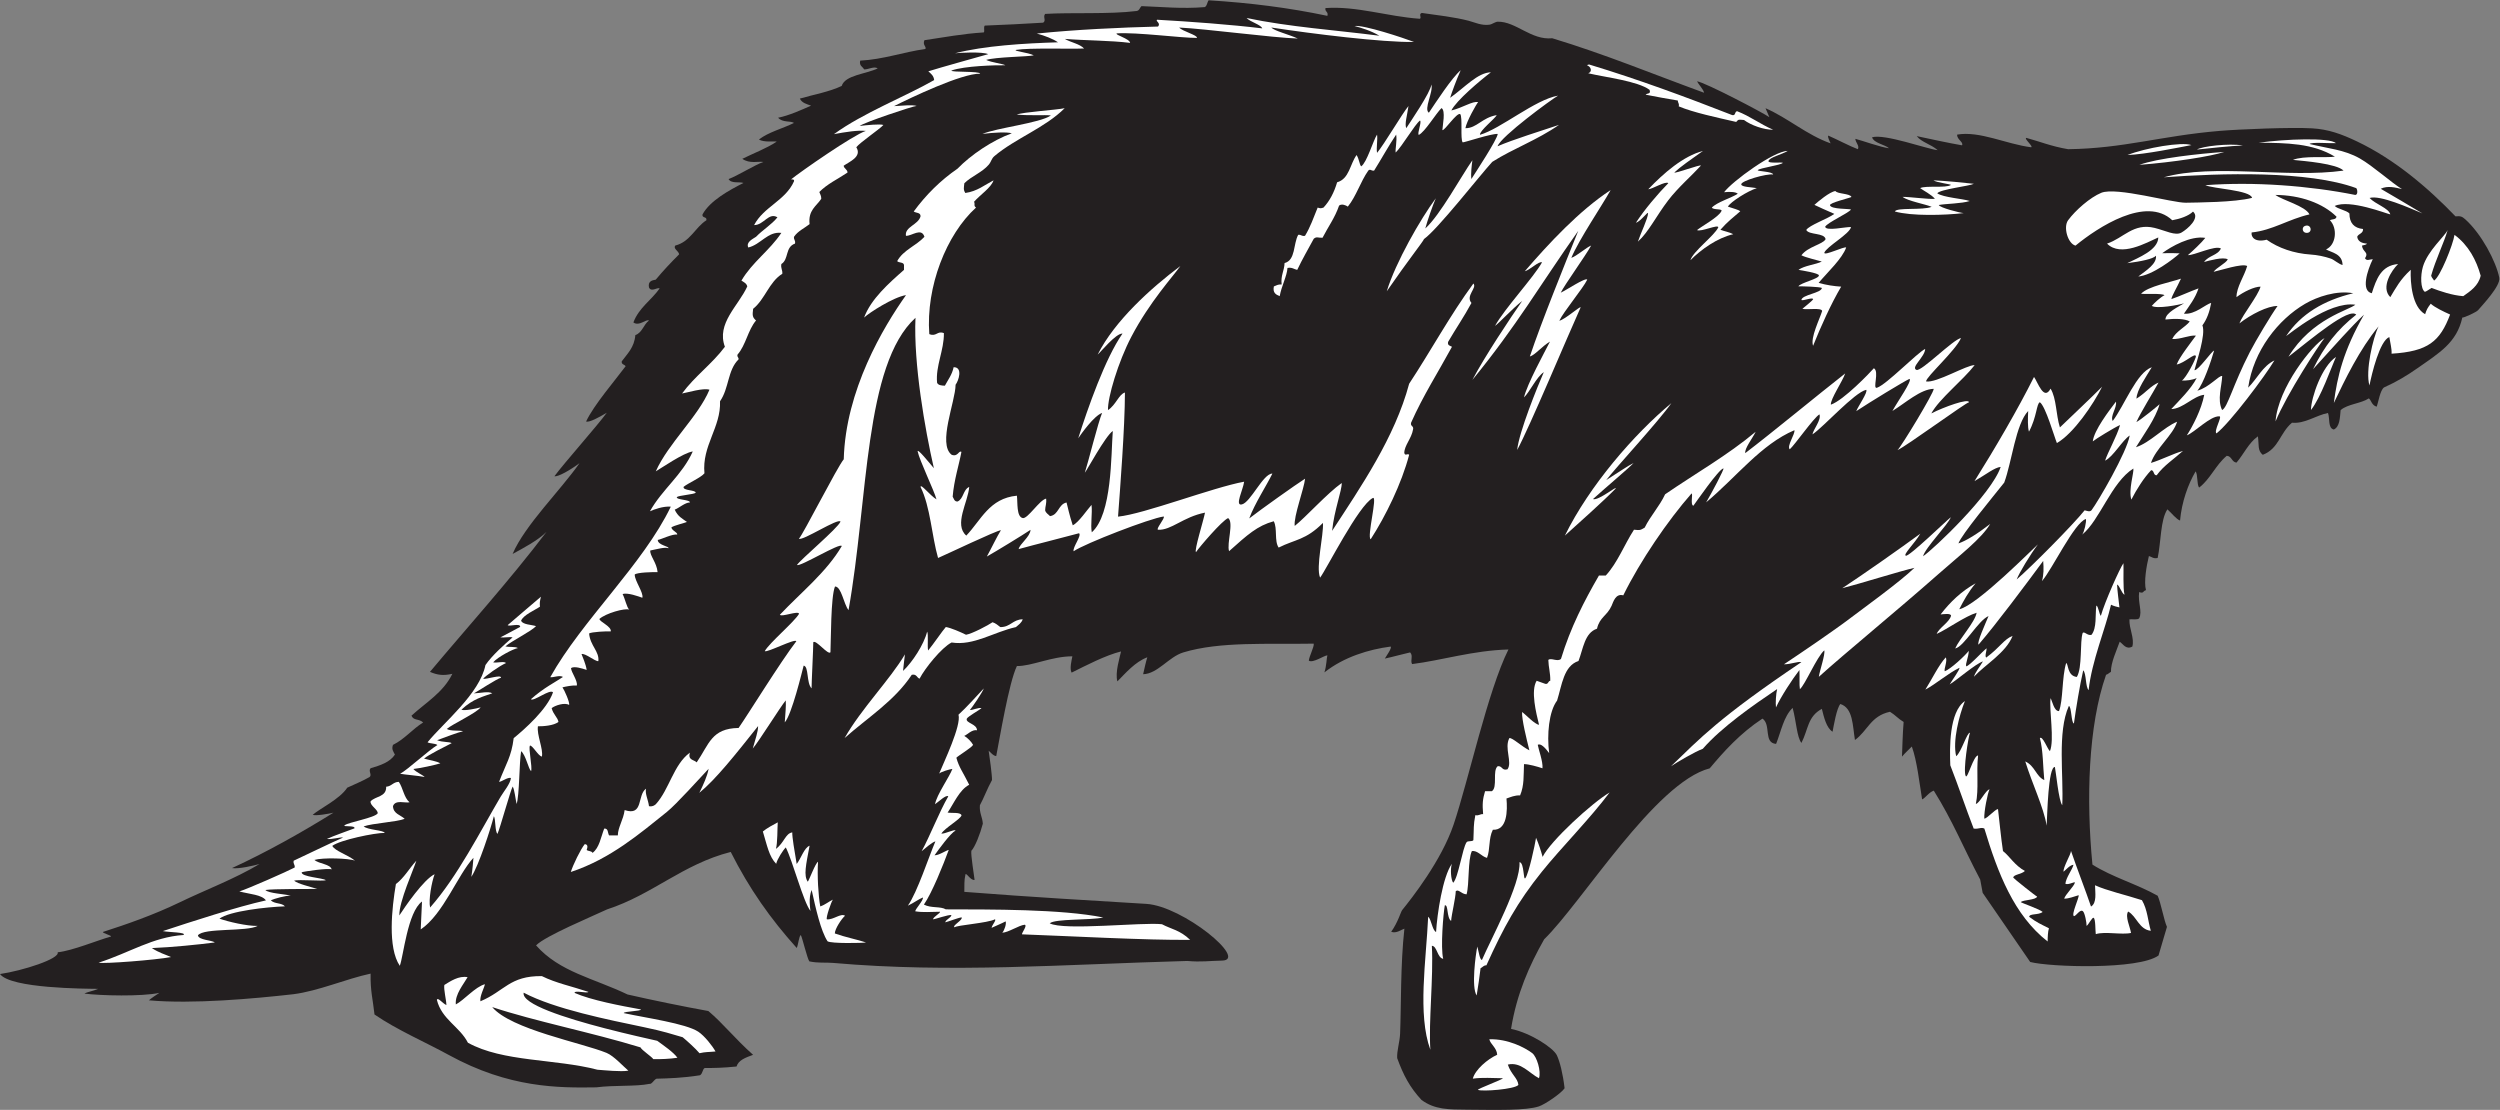 <?xml version="1.0" encoding="UTF-8" standalone="no"?>
<svg
   xmlns:dc="http://purl.org/dc/elements/1.1/"
   xmlns:cc="http://creativecommons.org/ns#"
   xmlns:rdf="http://www.w3.org/1999/02/22-rdf-syntax-ns#"
   xmlns:svg="http://www.w3.org/2000/svg"
   xmlns="http://www.w3.org/2000/svg"
   viewBox="0 0 759.453 337.16"
   height="337.16"
   width="759.453"
   xml:space="preserve"
   id="svg2"
   version="1.1"><rect x="0" y="0" width="759.453" height="337.16" fill="#808080" stroke="none"/><defs
     id="defs6" /><g
     transform="matrix(1.333,0,0,-1.333,0,337.16)"
     id="g10"><g
       transform="scale(0.1)"
       id="g12"><path
         id="path14"
         style="fill:#231f20;fill-opacity:1;fill-rule:evenodd;stroke:none"
         d="m 0,309.582 c 51.816,7.598 136.781,34.863 131.426,49.551 33.496,3.457 91.832,27.812 120.883,35.722 5.488,1.915 -22.227,8.575 -17.137,10.879 51.973,16.68 114.004,38.086 174.375,67.266 59.789,28.906 125.683,53.535 181.891,87.285 -14.258,-3.808 -47.282,-11.66 -62.77,-9.258 79.059,36.27 161.844,82.95 231.297,126.27 -10.496,-2.481 -40.957,-7.871 -47.328,-4.824 15.847,13.965 61.968,35.918 78.687,61.757 17.137,8.008 35.047,15.235 51.02,24.395 6.101,5.273 -3.555,13.438 2.211,19.961 22.297,6.562 44,13.691 55.457,31.055 -3.926,7.793 -8.024,11.992 -4.43,22.183 26.742,13.188 44.074,35.785 68.758,51.02 -9.649,9.297 -21.707,3.594 -26.613,15.527 32.781,30.078 72.723,52.969 93.153,95.391 -21.61,-4.805 -34.083,-2.657 -51.013,4.433 81.633,97.615 182.513,209.475 265.483,318.965 -19.61,-19.58 -54.33,-37.79 -77.17,-50.22 28.15,65.97 109.87,145.64 152.51,206.91 -20.89,-15.69 -48.85,-31.6 -57.18,-29.83 22.44,30.53 96.49,113.44 119.25,144.67 -17.87,-10.47 -39.06,-22.32 -47.12,-20.04 17.33,37.38 66.79,94.61 90.08,126.04 -2.24,4.44 -9.81,3.51 -8.87,11.09 12.83,17.5 28.79,31.85 31.05,59.9 15.89,5.55 18.72,24.16 31.05,33.27 -7.22,3.69 -22.1,-14.12 -35.49,-4.44 12.41,33.44 40.97,50.71 59.9,77.63 -6.25,2.9 -19.16,-9.45 -24.41,2.23 -2.54,13.63 6.11,16.07 15.53,17.74 16.77,20.21 34.68,39.25 53.23,57.68 -1.2,7.94 -14.07,12.58 -8.87,19.96 34.21,8.67 44.88,40.89 70.98,57.66 1.75,9.15 -10.61,4.17 -8.87,13.32 17.25,31.55 61.05,55.23 93.37,71.72 -9.59,3.19 -28.09,-2.02 -33.93,8.87 19.77,7.11 57.47,30.96 79.05,38.95 -10.64,1.91 -31.15,-4.66 -47.78,7.14 24.15,12.07 56.83,24.47 78.34,39.19 -4.37,1.61 -29.19,-2.48 -40.39,4.93 22.19,16.99 53.71,24.66 79.85,37.7 -8.14,5.24 -26.16,0.28 -36.2,11.84 24.13,4.7 55.29,18.61 75.13,27.6 -8.64,2.93 -21.12,6 -25.62,16.01 32.09,9.33 67.39,15.44 95.38,28.84 7.64,24.75 55.35,27.04 82.07,39.93 -8.01,5.69 -20.97,-2.61 -31.06,-2.22 -3.12,6.49 -11.56,7.66 -8.87,19.97 51.97,2.57 98.73,19.52 148.62,26.61 2.79,5.59 -7.08,8.75 -2.22,19.97 48.87,7.07 84.06,14.32 135.31,17.74 2.52,3.23 -1.18,11.8 2.22,15.53 44.67,1.9 89.41,3.76 133.09,6.65 7.62,5.09 -1.29,12.98 4.43,19.97 59.87,3.66 145.63,-1.19 208.51,6.65 6.49,0.91 7.2,7.59 11.09,11.09 44.88,-1.58 93.37,-6.58 144.18,-2.21 5.52,2.62 5.29,10.98 8.87,15.52 94.36,-5.79 183.17,-17.02 270.63,-35.49 2.69,10.11 -6.09,8.7 -4.45,17.75 71.32,5.01 140.62,-19.17 215.17,-24.4 4.79,2.42 -3.59,10.88 4.44,13.3 35.62,-5.13 74.1,-9.37 106.46,-17.74 13.46,-3.48 30.22,-11.97 48.81,-8.87 4.3,0.72 12.58,6.56 17.73,6.66 41.68,0.74 76.2,-42.66 124.22,-37.71 120.33,-36.42 231.17,-82.34 346.04,-124.23 -1.15,7.35 -12.27,18.22 -15.94,26.13 19.49,-3.11 150,-71.46 164.75,-81.82 -2.74,6.55 -7.15,16.07 -8.79,20.45 51.01,-22.16 94.18,-61.05 148.34,-80.09 -2.21,4.7 -7.39,14.8 -5.34,17.7 18.44,-7.94 50.16,-24.64 67.45,-31.01 4.16,7.68 -5.22,15.13 -5.8,23.65 17.09,-4.34 57.52,-19.25 76.77,-21.44 -9.35,8.38 -34.35,11.45 -38.65,24.89 28.48,8.71 126.15,-27.05 149.57,-29.32 -16.23,14.28 -36.5,17.69 -47.71,32.03 26.79,-5.74 75.33,-16.25 103.16,-20.95 4.2,7.25 -11.95,13.13 -11.09,24.4 51.44,8.93 111.97,-21.74 168.59,-28.84 6.09,1.29 -17.23,20.25 -10.96,21.38 30.45,-8.17 56.37,-19.18 95.24,-25.8 126.99,1.65 210.78,30.39 344.96,41.67 47.21,3.97 163.46,8.61 210.82,5.89 37.4,-2.15 67.24,-12.99 102.54,-29.82 85.6,-40.82 160.7,-104.47 224.51,-170.8 10.53,0.92 14.32,0.41 22.19,-6.66 37.11,-33.38 69.98,-95.59 77.61,-133.08 3.73,-18.28 -39.51,-63.55 -48.28,-73.97 -3.77,-4.51 -31.64,-17.35 -35.99,-16.98 -12.7,-57.2 -52.03,-80.17 -102.13,-115.3 -23.71,-16.62 -47.6,-30.98 -76.35,-43.94 -9,-6.59 -12.73,-33.76 -16.72,-43.8 -11.4,3.12 -12.28,14.78 -17.75,18.93 -18.34,-11.96 -47.89,-12.74 -64.32,-26.62 -1.8,-18.17 -1.97,-37.96 -15.53,-44.36 -13.94,3.07 -8.63,25.38 -13.32,37.71 -27.97,-5.6 -52.85,-25.09 -82.07,-22.18 -27.73,-23.52 -29.82,-59 -66.54,-73.2 -12.27,9.76 -8.32,22.44 -11.09,42.15 -21.25,-14.99 -32.05,-40.41 -48.79,-59.9 -11.23,1.36 -10.49,14.65 -22.19,15.54 -25.43,-21.11 -38.09,-54.05 -63.09,-72.43 -5.43,7.88 -2.48,29.05 -7.89,36.93 -17.2,-29.38 -31.62,-69.4 -35.48,-112.09 -9.17,3.51 -18.97,16.92 -28.85,25.59 -16.06,-24.22 -14.32,-74.74 -22.17,-110.9 -10.31,-2.18 -13.4,2.86 -19.96,4.42 -5.43,-22.14 -11.78,-58.78 -6.66,-77.63 -8.09,-2.67 -4.73,-8.36 -15.53,-4.43 -3.34,-24.04 7.87,-44.34 0,-59.88 -4.2,-3.95 -14.67,-1.62 -22.19,-2.23 -0.74,-22.42 11.84,-42.56 6.66,-62.11 -14.47,-7.87 -20.82,5.74 -28.84,11.08 -7.43,-21.06 -20.12,-47.33 -19.96,-68.755 -3.93,-1.996 -6.47,-5.351 -11.1,-6.66 -40.76,-116.172 -45.49,-284.297 -31.03,-432.539 44.7,-28.476 101.85,-44.551 148.61,-70.976 7.15,-15.293 14.24,-55.528 21.19,-70.977 -5.62,-17.754 -13.75,-47.773 -19.22,-65.219 -45.43,-32.867 -246.37,-26.578 -292.4,-14.781 l -108.34,157.578 -5.63,30.254 c -39.58,75 -61.79,132.09 -105.78,202.695 -11.52,-4.004 -19.61,-17.324 -26.62,-19.961 -6.27,38.106 -11.58,87.93 -23.43,120.465 -7.27,-7.672 -14.65,-13.844 -22.43,-23.023 0.65,16.387 1.6,54.433 3.75,79.023 -12.99,7.715 -18.3,15.274 -31.09,23.184 -44.1,-9.414 -51,-43.559 -79.86,-64.336 -5.43,33.008 -4.12,72.773 -33.27,82.07 -8.47,-10.019 -14.76,-47.715 -17.73,-63.203 -14.3,9.024 -19.67,33.418 -24.41,52.109 -32.91,-17.636 -30.67,-46.953 -46.59,-77.636 -10.43,13.886 -11.36,47.246 -19.96,79.863 -20.41,-19.512 -26.36,-53.496 -37.71,-82.07 -29.28,2.129 -10.78,43.711 -31.06,57.675 -51.05,-33.593 -88.26,-75.253 -120.23,-113.378 -124.3,-32.383 -290.61,-304.903 -377.31,-389.688 -33.71,-59.453 -62.44,-123.887 -75.43,-204.062 45.32,-9.414 96.35,-43.555 104.26,-59.903 6.86,-14.14 13.91,-42.324 17.76,-75.41 -7.66,-11.582 -44.69,-36.738 -58.54,-41.328 -29.61,-9.824 -97.38,-8.027 -163.28,-7.461 -42.54,0.352 -74.02,-0.156 -104.26,22.168 -26.72,28.75 -41.46,56.836 -55.47,95.391 -0.89,16.582 5.86,36.582 6.66,55.449 2.64,62.109 0.63,156.914 9.81,239.472 -7.19,-2.187 -18.24,-11.582 -30.1,-7.148 15.74,22.148 21.7,45.352 25.08,49.551 21.17,26.23 89.28,112.168 117.23,195.039 33.59,99.668 77.73,304.16 124.9,398.788 -80.69,-2.17 -152.52,-24.9 -219.61,-33.26 -4.61,8.57 3.18,18.96 -4.44,26.6 -15.19,-3.28 -37.94,-9.88 -57.59,-14.04 2.67,4.94 16.93,24.41 13.24,27.36 -49.2,-6.42 -106,-23.32 -151.02,-58.866 4.96,14.806 4.91,32.476 6.84,38.906 -7.4,-0.23 -32.68,-18.22 -42.32,-12.25 0.5,9.38 12.28,31 11.25,38.87 -104.67,-1.87 -213.56,5.39 -297.23,-19.98 -33.3,-10.08 -58.2,-48.691 -91.62,-49.726 3.17,14.256 6.45,28.946 9.55,38.636 -27.89,-10.55 -49.09,-35.647 -68.25,-54.925 -5.64,20.586 5.58,54.625 8.36,68.245 -35.12,-8.64 -80.71,-32.37 -112.61,-48.303 -5.12,8.513 0.11,28.713 1.7,37.203 -47.33,0 -93.01,-22.79 -126.43,-22.18 -18.22,-37.562 -39.42,-166.215 -47.09,-205.16 -7.38,0.449 -13.86,9.824 -17.24,12.187 2,-11.953 8.06,-58.027 7.6,-66.757 -11.03,-20.059 -18.91,-41.719 -27.56,-57.461 -1.59,-17.852 5.81,-26.719 6.66,-42.149 -5.99,-23.047 -17.68,-52.988 -26.16,-61.68 -1.47,-10.351 6.44,-56.425 7.38,-66.328 -9.87,-2.187 -20.67,21.055 -21.15,10.45 -2.72,-10.879 -1.9,-24.571 -2.22,-37.715 156.15,-12.188 286.8,-19.532 414.72,-27.383 83.56,-5.137 233.15,-128.32 172.52,-129.277 -28.44,-0.469 -46.77,-3.711 -79.28,-0.821 -284.23,-7.89 -536.82,-28.183 -807.42,-4.433 -16.73,1.465 -33.45,-0.879 -53.72,3.496 -4.77,6.094 -15.89,53.574 -19.4,59.824 -4.29,-1.426 -5.7,-21.914 -9.37,-29.297 -59.53,66.172 -108.35,135.195 -150.41,218.848 -109.55,-27.989 -177.92,-97.129 -281.71,-130.879 -33.18,-15.684 -141.61,-60.742 -161.92,-82.07 53.8,-60.801 131.02,-74.668 208.42,-111.856 55.02,-12.598 125.41,-27.148 184.11,-37.715 32.61,-27.168 59.75,-62.109 102.03,-99.824 -17.62,-6.484 -33.3,-12.148 -37.71,-26.621 -32.57,-3.32 -50.81,-3.379 -72.27,-3.457 -5.39,-1.797 -4.42,-12.656 -11.04,-16.504 -39.44,-6.27 -72.42,-7.094 -96.92,-7.793 -6.02,1.582 -12.14,-13.398 -18.17,-11.816 -31.79,-6.523 -79.61,-2.5 -121.23,-7.949 -85.72,-1.309 -198.41,-1.816 -335.84,73.633 -53.893,29.571 -118.339,57.168 -169.596,92.422 -3.688,34.121 -9.618,53.16 -8.879,93.145 -55.653,-11.86 -119.141,-39.844 -176.418,-46.993 -89.719,-10.078 -229.199,-22.871 -328.801,-13.867 1.559,2.149 20.055,14.844 23.789,16.973 -40.492,-8.672 -133.887,-6.387 -170.637,-1.699 5.485,3.808 19.254,5.566 31.125,10.84 C 194.094,276.164 23.965,276.555 0,309.582 v 0" /><path
         id="path16"
         style="fill:#ffffff;fill-opacity:1;fill-rule:evenodd;stroke:none"
         d="m 948.809,567.883 c -5.887,-19.336 -39.676,-93.672 -38.758,-124.809 12.512,19.496 55.75,82.465 80.398,94.008 -6.617,-17.734 -14.211,-58.301 -10.277,-75.898 62.498,70.64 114.578,174.121 160.648,252.343 6.95,11.797 22.29,29.727 23.59,42.871 -7.61,2.227 -21.18,-8.886 -27.05,-8.847 15.58,40.762 28.19,57.324 33.29,99.57 24.14,19.727 76.53,65.859 89.64,104.492 -7.6,8.086 -43.79,-21.523 -50.41,-15.761 29.52,26.406 56.66,39.375 73.12,50.761 -8.2,5 -22.25,-1.933 -28.98,-0.488 72,129.125 211.89,257.635 274.67,388.595 -17.32,1.42 -38.44,-6.43 -47.52,-10.54 27.79,49.85 73.61,82.65 97.6,136.3 -20.72,-2.6 -73.28,-39 -84.29,-45.35 28.38,63.87 96.65,124.66 122.33,186.07 -14.42,4.6 -49.49,-6.44 -62.44,-8.62 28.73,39.31 68.58,67.48 97.6,106.48 -19.82,53.17 30.71,93.03 51.02,137.53 -1.67,7.2 -8.03,9.72 -13.31,13.3 24.57,41.98 64.44,68.66 90.95,108.7 -31.2,3.83 -47.11,-26.85 -75.43,-33.28 -5.28,12.44 9.37,18.8 17.75,24.4 15.23,15.82 34.92,27.19 48.8,44.36 -20.22,12.12 -30.93,-17.8 -53.24,-17.74 21.77,41.82 71.44,55.74 90.95,99.82 1.03,4.73 -3.17,4.22 -6.65,4.43 21.51,17.51 142.11,101.48 170.35,110.41 -18.07,2.06 -46.75,-2.55 -72.69,-7.38 66.14,48.21 163.8,86.22 228.41,123.22 -1.03,10.07 -7.48,14.72 -13.31,19.97 28.08,8.87 108.5,31.11 136.48,39.11 -13.41,6.23 -68.62,3.04 -75.57,2 66.45,17.14 157.23,22.69 234.57,25.01 -10.94,7.65 -30.25,15.28 -48.28,19.92 87.09,8.95 190.74,13.86 276.28,15.99 7.17,7.92 -6.41,12.18 -2.22,15.53 76.32,-4.27 167.83,-11.02 239.73,-19.71 -3.32,8.77 -27.09,14.45 -35.73,23.63 97.28,-20.47 203.31,-27.58 302.72,-40.39 -19.53,11.65 -42.85,18.52 -56.67,22.13 20.56,3.17 111.79,-27.24 135.72,-36.33 -71.86,-1.25 -231.84,18.58 -325.37,32.92 7.38,-8.05 38.9,-15.26 60.29,-25.12 -57.64,1.91 -207.31,21.92 -270.21,25.08 7.69,-8.96 42,-17.08 40.42,-23.63 -36.28,-0.28 -137.08,13.35 -182.69,10.31 -5.81,-3.05 29.64,-12.06 30.37,-21.66 -43.92,5.54 -101.86,5.31 -148.79,9.09 13.71,-8.23 34.18,-11.32 43.84,-21.89 -34.07,-1.41 -124.87,1.91 -155.26,-3.2 -5.91,-2.85 26.81,-5.58 40.68,-12.32 -12.2,-3.33 -87.33,-3.57 -108.58,-10.57 13.43,-6.13 37.9,-8.56 43.88,-12.13 -21.51,0.4 -93.42,-1.33 -123.09,-12.03 -1.1,-4.53 65.91,-0.79 65.42,-7.21 -41.08,1.15 -158.62,-54.93 -196.06,-73.88 16.66,0.99 42.04,3.5 51.43,0.46 -7.55,0.01 -121.14,-38.14 -129.7,-45.59 16.59,1.86 45.68,4.91 54.02,2.21 -9.52,-10.44 -53.04,-39.51 -61.78,-50.76 13.65,-21.68 -15.79,-32.94 -28.83,-42.14 1.02,-7.1 8.44,-7.82 8.86,-15.52 -21.6,-14.62 -46.45,-26 -64.32,-44.36 1.72,-4.94 4.66,-8.65 4.44,-15.54 -11.21,-16.88 -30.2,-25.99 -26.62,-57.67 -12.03,-9.4 -26.93,-15.95 -35.49,-28.83 -1.08,-7 4,-7.83 2.22,-15.53 -22.76,-7.94 -13.59,-35.7 -31.05,-46.58 -1.75,-9.87 2.95,-13.31 2.22,-22.17 -30.21,-18.61 -39.4,-58.21 -66.56,-79.87 -1.81,-15.12 -1.76,-19.16 6.66,-26.61 -18.41,-21.52 -23.38,-56.47 -42.15,-77.64 -1.83,-6.26 3.13,-5.74 2.22,-11.09 -25.01,-24.52 -21.35,-65.43 -42.14,-95.38 2.39,-59.41 -41.56,-101.22 -35.49,-164.14 -7.94,-9.81 -37.79,-22.75 -47.48,-30.81 -2.54,-9.19 27.74,-6.67 27.52,-13.55 -4.29,-3.86 -38.75,-6.02 -43.03,-9.86 -1.61,-6.79 31.33,-5.54 29.71,-12.33 -10.57,0.23 -24.41,-12.49 -34.45,-16.26 6.84,-15.76 17.98,-20.7 27.8,-28.1 -4.9,-2.23 -29.42,-7.97 -35.43,-12.33 0.97,-7.62 14.6,-11.19 13.25,-16.51 -9.82,2.43 -37.55,-11.39 -44.26,-12.07 0.12,-12.22 26.43,-14.38 24.3,-18.99 -7.74,3.38 -27.61,-2.46 -41.33,-5.1 -1.62,-11.26 14.9,-27.9 16.62,-49.37 -10.77,0.43 -46.7,-0.47 -52.12,-5.41 -0.16,-14.63 20.66,-41.4 17.4,-52.95 -8.97,3.15 -34.18,12.46 -45,8.38 5.72,-10.8 9.58,-31.07 15.19,-35.41 -9.94,4.08 -53.94,-8.44 -68.16,-21.29 2.06,-7.56 27.79,-16.93 26.01,-28.32 -9.52,0.65 -44.08,-1.13 -49.39,-4.69 2.46,-28.24 23.69,-40.8 21.07,-63.14 -7.99,-0.59 -29.35,18.4 -38.37,16.27 2.14,-5.88 9.99,-23.38 11.75,-36.23 -9.98,3.26 -29.2,9.55 -35.69,3.94 0.95,-10.132 14.67,-27.183 13.51,-39.429 -10.82,0.683 -24.96,-2.227 -32.99,-4.2 4.77,-6.992 16.79,-34.003 15.25,-40.156 -9.94,6.153 -31.38,-0.762 -39.89,-7.129 3.43,-14.492 14.03,-21.332 15.49,-31.582 -11.01,-8.515 -34.78,-10.039 -46.79,-9.922 -2.98,-19.57 12.56,-51.347 9.08,-68.945 -8.08,0.684 -21.81,26.758 -27.33,24.883 -3.7,-7.051 6.03,-48.692 2.69,-58.145 -6.04,4.922 -11.91,36.348 -22.67,45.567 -4.47,-25.313 -3.77,-100.703 -10.31,-120.469 -2.55,10.312 -4.44,31.914 -8.93,39.902 -4.23,-5.957 -29.07,-96.113 -34.72,-107.929 -6,5.742 -3.86,33.379 -8.17,40.371 -6.79,-27.11 -34.68,-113.477 -51.42,-138.36 2.68,15.215 4.42,37.325 4.86,43.457 -35.73,-38.418 -68.53,-128.437 -120.159,-163.242 0,8.145 2.941,55.508 2.941,63.633 -32.847,-23.789 -42.422,-125.551 -50.637,-146.562 -28,41.562 -18.156,131.523 -8.875,186.328 18.93,14.336 30.618,35.918 46.579,53.242 v 0" /><path
         id="path18"
         style="fill:#ffffff;fill-opacity:1;fill-rule:evenodd;stroke:none"
         d="m 911.863,766.027 c 17.383,9.219 64.813,53.516 84.946,65.411 -4.411,4.101 -17.59,2.988 -22.461,6.328 36.612,44.98 118.702,110.39 131.952,175.954 14.73,21.51 42.41,46.27 61.81,63.09 -7.25,1.62 -19.02,-1.08 -27.72,0.01 7.56,4.13 38.01,19.72 44.99,23.89 0.97,9.4 -24.68,0.18 -28.44,3.97 24.97,21.13 46.48,40.06 75.78,64.8 -2.62,-11.27 -3.02,-13.88 -2.2,-22.67 -9.87,-7.15 -39.17,-19.42 -43.08,-32.52 5.29,-8.75 23.14,-8.36 34.21,-11.84 -11.95,-12.46 -53.88,-32.79 -69.92,-46.07 8.31,-2.52 22.9,-0.02 28.5,-3.97 -10.5,-1.64 -46.24,-20.43 -56.35,-32.52 7.49,-2.09 26.19,3.58 29.01,-1.73 -14.82,-6.35 -47.47,-29.769 -51.87,-35.726 8.19,-1.641 41.37,10.429 40.77,2.461 -10.92,-3.125 -52.74,-30.918 -61.97,-35.743 16.43,0.723 32.89,5.371 42.01,0.235 -20.23,-7.539 -43.47,-12.032 -70.41,-37.442 8.07,-2.988 33.57,2.598 44.01,5.41 -11.15,-13.984 -64.68,-38.222 -77.26,-49.281 9.13,-5.64 29.41,-2.554 37.12,-5.191 -10.51,-2.09 -43.16,-14.512 -59.145,-20.41 12.525,-5.215 27.795,-3.086 33.215,-6.7 -12.21,-6.289 -54.18,-27.074 -63.005,-35.234 13.153,-3.828 28.415,-5.527 37.155,-10.859 -15.912,-4.649 -44.483,-10.782 -61.537,-12.793 6.5,-7.657 21.062,-13.223 25.769,-18.262 -14.203,2.93 -45.656,5.371 -55.879,7.402 v 0" /><path
         id="path20"
         style="fill:#ffffff;fill-opacity:1;fill-rule:evenodd;stroke:none"
         d="m 995.645,250.676 c 1.855,7.012 13.265,-8.321 21.655,-11.817 -0.14,11.426 -6.53,35.84 -4.68,45.821 13.82,8.476 32.76,21.519 52.99,17.754 -8.94,-15.86 -29.16,-39.161 -26.8,-62.11 18.53,9.551 44.12,40.117 66.26,46.074 -1.44,-8.437 -12.09,-26.992 -10.26,-38.925 55.13,23.047 66.51,58.3 140.05,57.382 32.35,-15.996 67.72,-23.066 106.13,-35.937 -3.1,-4.297 -31.13,4.57 -31.68,-2.266 36.8,-16.425 106.22,-29.668 151.41,-37.714 0,-4.434 -39.23,-3.965 -39.23,-8.399 49.21,-10.684 141.66,-23.633 169.87,-42.383 14.32,-9.511 32.26,-32.402 39.27,-45.058 -16.14,-1.602 -22.12,-0.606 -36.51,-3.965 -8.88,10.625 -27.46,27.324 -38.39,36.465 -25.85,7.363 -42,13.222 -88.43,22.929 -80.48,16.836 -203.79,41.387 -273.86,78.575 -5.64,-26.036 95.89,-58.047 184.56,-81.094 53.21,-13.828 101.79,-24.434 119.81,-28.574 15.32,-11.25 37.04,-25.938 46.01,-38.633 -17.03,-2.696 -39.51,-3.496 -54.94,-3.184 -3.72,5.879 -26.18,20.254 -29.22,26.817 -112.3,34.433 -239.45,59.14 -337.97,91.855 42.8,-50.937 204.37,-81.269 260.67,-104.394 16.68,-6.856 38.3,-31.036 49.67,-40.547 -17.71,-2.91 -54.18,1.016 -70.39,2.168 -96.27,25.156 -216.07,17.461 -295.27,61.558 -18.74,36.723 -59.78,53.09 -70.725,97.602 v 0" /><path
         id="path22"
         style="fill:#ffffff;fill-opacity:1;fill-rule:evenodd;stroke:none"
         d="m 1772.43,655.305 c -1.04,-14.492 -0.24,-46.504 -4.13,-60.508 18.77,13.691 21.67,35.391 37.24,37.558 -0.4,-10.839 5.06,-42.167 10.06,-71.992 10.13,12.91 16.7,36.563 29.4,41.719 -8.28,-44.199 -13.99,-67.969 -4.09,-82.148 3.74,5.136 17.39,42.515 23.32,45.468 -2.07,-29.668 0.56,-78.242 5.12,-101.738 12.13,4.297 19.59,11.285 28.83,15.488 -3.16,-2.968 -16.89,-41.992 -13.73,-44.961 14.87,-1.386 31.51,14.668 41.34,8.223 -7.87,-6.699 -23.28,-29.98 -23.29,-40.351 23.07,-8.399 50.43,-13.653 71.11,-20.508 -7.41,-1.426 -79.99,-2.891 -87.73,2.715 -15.55,23.73 -26.95,75.136 -36.19,116.914 -7.78,-18.223 -3.13,-43.008 -2.73,-47.832 -16.44,21.132 -40.1,112.793 -56.18,144.765 -6.39,-6.191 -19.69,-27.031 -21.93,-37.363 -16.34,16.758 -20.7,41.855 -30.37,73.672 7.63,6.719 25.93,16.719 33.95,20.879 v 0" /><path
         id="path24"
         style="fill:#ffffff;fill-opacity:1;fill-rule:evenodd;stroke:none"
         d="m 1924.8,847.355 c 38.06,67.032 103.39,133.008 137.53,190.765 -0.76,-6.68 -3.64,-28.23 -4.34,-37.78 21,19.61 47.64,60.08 54.89,89.52 3.37,-5.49 0.02,-33.42 2.26,-42.99 11.02,13.1 32.62,45.04 40.35,53.57 11.78,-2.03 32.87,-11.17 46,-17.65 14.01,2.24 50.89,21.85 60.48,28.53 7.26,-2.34 12.26,-6.95 17.74,-11.09 23.14,-0.22 28.28,17.56 51.02,17.75 -2.75,-8.36 -9.64,-12.56 -15.53,-17.75 -51.37,-11.49 -96.31,-43.11 -146.61,-35.08 -22.56,-11.49 -60.55,-58.34 -72.98,-82.482 -6.57,2.324 -6.52,11.23 -17.75,8.867 -39.39,-59.687 -100.61,-97.539 -153.06,-144.18 v 0" /><path
         id="path26"
         style="fill:#ffffff;fill-opacity:1;fill-rule:evenodd;stroke:none"
         d="m 2068.99,465.363 c 21.8,31.407 47.71,111.641 62.73,146.524 -7.5,-1.582 -25.88,-17.969 -31.43,-22.52 18.82,34.063 40.65,90.781 60.78,125.117 -4.83,4.629 -22.64,-12.851 -30.19,-17.871 3.46,21.192 33.36,63.008 39.58,80.45 -5.92,-0.723 -25.46,-6.27 -30.19,-10.704 10.86,26.543 50.86,109.766 44.06,134.239 18.7,17.011 38.64,39.726 57.67,59.882 -2.72,-8.593 -26.06,-42.597 -31.71,-49.281 6.76,-0.367 20.96,6.723 26.53,4.184 -4.61,-4.024 -32.25,-19.551 -33.63,-24.063 -3.04,-9.961 23.33,-11.621 23.29,-26.211 -11.24,2.364 -22.49,-10.488 -29.04,-12.812 7.07,-4.024 16.33,-13.223 20.16,-20.473 -2.76,-6.109 -33.91,-24.644 -38.11,-29.312 5.94,-22.149 15.43,-33.457 29.24,-61.621 -22.33,-11.407 -35.5,-43.496 -49.21,-63.34 10.47,-1.817 28.9,1.387 31.7,-6.172 -1.27,-8.32 -38.68,-29.238 -45.97,-41.875 9.11,-0.488 28.99,10.351 32.42,7.129 -12.15,-6.684 -37.99,-42.383 -47.92,-56.426 9.37,-0.527 25.95,10.898 32.38,12.305 -12.08,-33.086 -37.78,-97.364 -56.62,-124.688 16.63,-8.711 37.44,-3.437 49.98,-10.859 101.48,-0.313 263.41,0.859 358.77,-18.516 -29.24,-6.66 -109.03,-2.383 -122.06,-13.261 31.74,-17.364 212.23,3.007 255.81,-2.114 21.13,-11.363 40.66,-12.945 64.22,-35.601 -95.73,-1.231 -288.99,9.238 -383.21,12.558 -0.68,3.555 12.81,20.274 6.33,21.934 -13.5,-1.289 -37.02,-17.641 -51.21,-18.242 5.11,5.761 9.75,20.586 7.61,25.879 -6.62,-3.731 -25,-11.446 -32,-14.786 1.05,6.973 11.47,17.442 7.59,19.473 -16.32,-8.691 -88.3,-13.379 -91.58,-18.242 -7.95,2.93 19.44,16.66 15.69,22.676 -8,-0.879 -30.09,-9.766 -37.4,-11.328 1.65,6.816 12.58,9.668 14.23,16.503 -6.78,1.602 -37.05,-9.648 -42.28,-9.609 2.54,6.973 17.14,13.77 16.19,17.246 -21.58,-0.078 -38.01,-2.07 -56.41,0.996 -0.05,5.235 19.04,24.766 17.44,31.543 -9.26,-3.574 -20.81,-12.461 -34.23,-18.711 v 0" /><path
         id="path28"
         style="fill:#ffffff;fill-opacity:1;fill-rule:evenodd;stroke:none"
         d="m 3254.71,440.207 c 7.56,-6.426 8.9,-30.176 18,-34.922 2.43,41.153 15.02,125.82 36.02,155.547 -3.89,-11.953 -2.21,-36.508 2.99,-43.301 11.78,11.934 20.88,78.145 30.49,92.383 2.95,3.965 12.56,0.801 15.52,4.746 1.45,28.36 -0.25,32.871 4.44,56.992 8.36,-1.836 10.6,2.891 17.75,2.364 -1.97,22.949 -1.05,34.16 4.44,52.246 5.17,0 10.35,0 15.52,0 13.66,9.121 0.71,46.699 13.3,56.972 10.75,1.211 9.07,-10.879 22.19,-7.129 11.9,15.704 -7.95,48.809 4.43,71.231 7.15,0.996 28.36,-19.531 45.55,-27.949 -6.58,26.484 -17.36,69.59 -16.72,87.304 7.68,-4.882 29.16,-28.632 38.69,-29.003 -6.4,26.23 -19.43,77.617 -5.41,100.234 6.7,-2.324 13.23,-4.848 19.97,-7.129 6.97,-1.113 5.85,6.406 11.09,7.129 0.41,17.851 -4.02,30.528 -4.43,47.478 6.05,5.74 21.09,-5.15 28.82,2.37 21.6,71.05 52.8,131.87 86.51,189.94 5.19,0 10.35,0 15.54,0 26.82,29.06 42.23,70.33 64.32,104.47 14.73,-1.75 14.92,-0.71 24.4,4.74 13.55,27.44 33.49,48.04 46.58,75.97 68.92,47.33 142.89,89.24 206.29,142.46 -7.19,-15.1 -25.59,-38.02 -23.66,-48.62 59.09,44.94 167.07,134.12 227.74,181.57 -5.98,-17.96 -33.77,-58.22 -32.7,-71.17 29.2,10.05 89.83,73.58 98.01,83.03 13.11,-7.04 -3.69,-48.06 7.03,-44.5 21.97,7.29 91.08,79.19 109.92,88.52 -0.43,-18.24 -33.8,-42.28 -19.82,-47.82 11.13,-4.42 83.52,69.58 101.5,72.67 -12.54,-28.99 -79.45,-88.1 -79.68,-98.94 23.39,-4.18 93,37.95 110.76,37.16 -26.8,-34.67 -80.72,-76.8 -98.79,-110.07 28.01,14.44 85.58,35.34 85.9,25.37 -5.9,0.38 -141.78,-99.32 -162.99,-109.02 8.57,7.78 82.79,130.18 82.62,139.71 -29.89,-0.45 -65.22,-32.79 -94.18,-50.49 11.46,21.15 46.15,69.95 38.86,73.16 -12.2,-5.37 -89.8,-52.73 -121.29,-73.53 4.05,10.66 27.35,44.06 22.74,48.61 -26.51,-5.64 -97.15,-84.67 -122.5,-101.58 1.7,11.04 20.92,33.49 15.86,45.69 -13.91,-8.85 -55.53,-68.87 -67.6,-79.7 -7.36,7.22 12.27,34.13 10.68,43.6 -75.97,-32.26 -131.62,-106.16 -201.27,-164.5 10.75,17.78 42.88,78.04 39.32,77.38 -10.72,-2.01 -62.34,-76.93 -68.42,-85.11 -7.61,2.22 -0.09,28.37 -4.27,27.86 -54.11,-61.6 -116.94,-153.74 -155.43,-232.02 -17.64,4.92 -22.74,-15.08 -26.63,-23.75 -10.33,-23.05 -27.24,-25.84 -33.26,-52.25 -28.26,-9.31 -31.36,-45.56 -42.16,-73.59 -33.85,-11.23 -37.68,-54.629 -48.79,-90.215 -18.7,-24.688 -23.54,-77.989 -18.03,-119.766 -9.38,12.715 -19.43,22.969 -26.06,18.984 1.47,-9.746 12.19,-38.027 10.8,-53.535 -11.28,3.789 -31.95,9.688 -42.12,9.492 -1.2,-26.113 0.78,-48.203 -8.89,-71.21 -12.89,0.332 -21.43,-3.985 -31.06,-7.129 2.52,-28.203 1.72,-72.911 -31.03,-71.231 -10.22,-20.078 -5.66,-44.609 -13.32,-64.101 -13.01,3.418 -21.31,17.515 -34.51,15.468 -9.67,-20.507 -5.37,-74.882 -12.07,-98.578 -12.66,0.903 -17.66,12.485 -24.65,7.309 -0.37,-16.231 -9.51,-52.461 -10.59,-67.934 -10.52,7.543 -5.9,37.719 -14.33,35.649 -3.3,-17.598 -10.08,-96.387 -3.68,-121.875 -13.63,1.914 -13.71,29.238 -25.87,29.609 3.96,-71.875 -7.78,-174.277 -3.38,-236.992 -29.61,80.781 -9.63,203.125 -5,303.242 v 0" /><path
         id="path30"
         style="fill:#ffffff;fill-opacity:1;fill-rule:evenodd;stroke:none"
         d="m 3355.53,1663.64 c 26.42,50.86 88.2,143.88 113.61,180.07 -23.18,-18.24 -53.91,-51.85 -62.09,-57.05 21.7,39.45 87.74,110.13 107.11,144.77 -7.01,3.56 -28.26,-17.89 -39.3,-20.29 55.18,63.87 123.77,137.85 195.65,185.04 -18.77,-34.22 -72.31,-112.8 -89.59,-154.5 12.17,3.84 35.1,24.57 45.21,28.07 -13.59,-24.71 -60.33,-89.02 -69.33,-107.43 12.99,5.86 56.23,35.16 60.47,29.79 -9.59,-19.99 -54.42,-73.4 -63.68,-93.71 13.09,2.79 48.54,34.77 48.56,30.37 -29.44,-65 -116.39,-272.99 -144.59,-324.84 3.9,40.45 47.11,146.56 60.68,177.34 -16.72,-11.04 -32.15,-45.31 -45.15,-57.56 7.36,31.06 46.21,101.53 59.2,127.19 -19.56,-11.67 -33.44,-30.42 -45.9,-34.02 26.01,77.77 79.08,208.82 110.31,286.33 -86.64,-122.64 -140.02,-215.87 -241.17,-339.57 v 0" /><path
         id="path32"
         style="fill:#ffffff;fill-opacity:1;fill-rule:evenodd;stroke:none"
         d="m 3366.68,372.16 c 3.22,-10.801 5.45,-30.41 10.62,-30.41 20.2,47.168 88.74,172.324 85.53,222.832 11.29,-1.113 8.15,-43.75 13.52,-36.25 7.85,10.938 21.64,75.488 24.2,91.719 6.42,-14.649 11.09,-29.477 14.94,-43.496 17.95,36.425 112.56,123.203 152.77,146.855 -44.63,-59.668 -111.13,-126.738 -154.47,-180.683 -56,-69.668 -87.15,-126.641 -126.37,-213.262 -6.76,0.098 -8.63,-4.688 -13.32,-6.66 -2.64,-22.793 -5.12,-37.539 -8.87,-62.09 -12.52,18.515 -2.34,93.633 1.45,111.445 v 0" /><path
         id="path34"
         style="fill:#ffffff;fill-opacity:1;fill-rule:evenodd;stroke:none"
         d="m 3394.06,160.891 c 42.11,1.347 80.78,-18.789 97.6,-31.407 10.59,-7.929 21,-41.64 15.55,-57.324 -21.84,10.976 -41.27,38.106 -71,31.055 7.56,-22.715 22.44,-30.352 24.1,-46.328 -8.47,-10.078 -82.67,-15.527 -92.32,-11.289 0,2.949 56.87,23.555 56.87,26.523 -24.2,0.215 -45.64,2.168 -68.45,-0.938 5.47,20.41 33.2,44.257 55.58,54.472 -0.9,15.977 -15.43,23.809 -17.93,35.235 v 0" /><path
         id="path36"
         style="fill:#ffffff;fill-opacity:1;fill-rule:evenodd;stroke:none"
         d="m 3617.25,2380.1 c 0.07,2.16 2.73,1.72 4.45,2.22 112.93,-34.2 220.27,-74 326.07,-115.34 8.32,-1.66 4.83,8.47 11.08,8.88 29.88,-11.53 53.04,-29.78 82.07,-42.15 -21.1,-0.39 -50.45,10.16 -66.53,22.18 -12.14,0.75 -12.1,2.21 -17.75,-4.44 -44.2,10.19 -97.77,21.47 -130.88,35.49 1.6,6.78 -2.26,8.08 -2.21,13.31 -24.62,4.21 -49.25,8.43 -73.2,13.32 2.7,3.93 12.85,0.45 8.87,11.08 -27.48,20.12 -99.28,28.19 -139.75,37.71 10.04,3.48 6.19,15.19 -2.22,17.74 v 0" /><path
         id="path38"
         style="fill:#ffffff;fill-opacity:1;fill-rule:evenodd;stroke:none"
         d="m 3880.94,2185.39 c -28.32,-20.14 -50.78,-35.54 -65.16,-49.03 0,-3.7 60.41,19.21 60.41,15.52 -19.73,-21.73 -51.99,-49.75 -74.16,-78.68 -27.6,-36.05 -45.17,-72.97 -69.43,-94.58 7.24,21.34 22.71,52.52 23.2,64.47 0.25,6.26 -16.19,-18.21 -27.64,-21.35 18.64,29.03 50.43,66.51 73.83,90.21 -6.17,5.55 -36.54,-13.67 -45.74,-13.95 34.94,36.63 79.67,75.69 124.69,87.39 v 0" /><path
         id="path40"
         style="fill:#ffffff;fill-opacity:1;fill-rule:evenodd;stroke:none"
         d="m 3852.38,1936.47 c 6.04,20.32 54.16,55.13 63.46,74.67 0.57,7.95 -40.06,-11.09 -48.4,-6.15 8.69,7.75 49.69,29.58 55.76,43.62 2.39,5.48 -18.88,1.86 -22.01,7.64 11.33,12.32 44.81,22.16 59.08,31.54 -5.43,5.14 -21.01,4.51 -31.19,3.47 18.36,24.77 113.58,94.22 144.87,94.13 -12.37,-7.96 -43.07,-14.94 -43.75,-23.4 -0.34,-5.51 29.62,-1.82 32.91,-3.7 -4.65,-5.52 -52.06,-11.51 -57.17,-16.56 -3.07,-3.03 33.92,-2.89 34.98,-10.06 -14.4,2.49 -73.77,-14.31 -72.76,-22.63 0.77,-6.17 23.83,-6.2 35.51,-8.42 -20.86,-6.52 -59.51,-31.05 -65.97,-42.13 13.82,-4.85 23.35,-6.65 28.28,-10.61 -17.87,-15.49 -28.69,-23.32 -45.28,-42.15 8.81,-3.48 19.94,-5.14 29.24,-10.1 -36.54,-8.55 -73.14,-34.68 -97.56,-59.16 v 0" /><path
         id="path42"
         style="fill:#ffffff;fill-opacity:1;fill-rule:evenodd;stroke:none"
         d="m 4098.59,1914.3 c 13.09,9.86 39.28,11.99 53.15,18.96 -11.92,3.7 -35.84,8.81 -46.49,14.3 15.08,20.09 48.71,24.64 55.16,36.73 -2.64,15.1 -38.16,9.09 -44.06,20.95 6.29,10.71 50.25,26.01 63.94,36.71 -11.17,4.85 -44.96,19.79 -45.39,20.48 7.31,6.73 35.22,30.26 47.99,31.53 4.24,-6.85 33.54,-5.31 36.41,-13.56 -5.82,-2.95 -50.92,-13.29 -48.89,-18.98 3.13,-9.37 43.22,-7.43 47.97,-9.6 -6.76,-8.76 -53.3,-29.37 -59,-39.19 1.69,-10.86 47.3,0.13 59,-0.74 -3.26,-15.96 -55.9,-44.48 -60.98,-58.64 -0.15,-7.56 45.33,14.89 49.89,12.06 -8.87,-25.38 -42.68,-56.6 -62.78,-80.59 17.5,-5.12 36.08,-7.73 51.39,-8.64 -23.11,-39 -46.9,-92.07 -64.02,-134.81 -6.72,18.25 15.25,61.26 20.68,79.35 -1.78,8.31 -33.71,2.07 -45.1,4.94 3.34,3.33 22.36,17.51 24.59,21.93 -1.6,5.04 -22.38,-4.2 -26.8,-1.96 0.96,12.36 45.41,15.6 46.72,27.61 -5.35,2.77 -45.35,3.79 -53.57,3.7 5.35,8.3 47.03,16.95 46.78,24.82 -0.18,5.38 -39.34,11.46 -46.59,12.64 v 0" /><path
         id="path44"
         style="fill:#ffffff;fill-opacity:1;fill-rule:evenodd;stroke:none"
         d="m 4318.2,2047.38 c 3.85,9.83 63.42,2.19 83.89,10.6 -13.48,5.95 -55.43,13.46 -66.15,22.68 14.82,0.34 60.31,-5.92 73.55,-4.43 -7.07,9.23 -26.72,19.13 -33.63,24.39 12.27,6.37 58.79,-0.41 69.9,7.1 2.56,1.73 -32.56,5.31 -39.47,10.64 26.95,-1.14 69.96,-5.34 92.05,-7.89 -9.69,-5.17 -77.56,-12.57 -83.46,-21.69 14.03,-9.63 58.25,-12.16 74.08,-17.5 -18.55,-6.09 -53.94,-6 -70.64,-9.12 2.5,-6.37 48.48,-17.9 56.76,-18.48 -44.36,-5.07 -118.93,-7.08 -156.88,3.7 v 0" /><path
         id="path46"
         style="fill:#ffffff;fill-opacity:1;fill-rule:evenodd;stroke:none"
         d="m 4387.73,957.766 c 14.15,22.07 30.47,56.234 46.53,73.454 4.39,-7.95 -4.51,-26.25 -2.38,-31.54 13.33,4.41 47.34,36.37 54.86,46.56 -0.69,-15.95 -8.44,-29.9 -5.8,-35.47 8.04,1.53 37.69,34.96 46.48,41.16 -0.04,-6.04 -4.74,-18.23 -0.96,-21.2 31.68,23.48 40.32,41.78 60.14,49.54 -14.86,-38.38 -62.56,-65.55 -88.18,-93.168 4,11.914 12.05,20.508 20.6,34.998 -16.95,-5.53 -59.66,-42.776 -75.82,-52.479 6.92,11.641 23.26,33.689 22.33,37.929 -25.59,-12.382 -54.55,-37.538 -77.8,-49.784 v 0" /><path
         id="path48"
         style="fill:#ffffff;fill-opacity:1;fill-rule:evenodd;stroke:none"
         d="m 4477.91,931.652 c -13.12,-32.441 -28.34,-91.386 -19.92,-125.664 11.8,9.121 24.76,54.864 31.48,53.438 -3.53,-8.34 -16.27,-86.699 -9.65,-98.828 3.99,-7.285 17.58,47.07 28.11,47.09 -4.38,-38.34 2.13,-75.352 -5.1,-110.411 8.58,1.192 22.11,31.504 31.25,33.262 -4.39,-7.871 -13.01,-51.641 -12.01,-66.777 6.64,0 24.61,21.679 31.25,21.679 2.89,-24.179 6.93,-66.64 11.35,-95.625 14.71,-11.269 26.74,-32.871 49.98,-45.351 -7.85,-7.891 -26.52,-7.891 -26.52,-15.293 0.48,-1.582 52.5,-43.067 54.39,-43.125 -3.14,-8.106 -31.66,-7.012 -37.34,-12.578 3.34,-2.578 43.73,-16.25 49.9,-22.422 -9.53,-7.676 -30,-2.93 -30.72,-11.098 18.45,-13.648 24.18,-15.465 45.07,-26.129 -2.36,-6.504 -2.95,-20.722 -2.98,-30.058 -76.76,59.883 -113.7,156.289 -144.18,257.304 -7.56,3.848 -13.01,-1.699 -24.4,0 -17.21,44.297 -35.49,98.907 -53.24,144.18 -1.58,39.141 -2.87,121.777 33.28,146.406 v 0" /><path
         id="path50"
         style="fill:#ffffff;fill-opacity:1;fill-rule:evenodd;stroke:none"
         d="m 4615.43,794.133 c 22.5,-10.547 24.2,-33.906 43.38,-42.578 -3.07,29.199 -2.44,67.5 -10.1,95.8 6.47,5.372 16.78,-24.14 22.91,-29.941 10.7,25.41 -2.05,93.867 1.49,120.899 3.88,-6.446 8.04,-30.293 19.23,-29.473 9.59,24.375 6.43,77.305 16.25,109.32 5.3,-0.26 2.07,-29.418 24.4,-31.527 13.01,21.757 6.48,79.747 13.32,100.297 3.71,4.29 10.9,-6.72 19.96,-4.44 12.71,15.55 8.36,46.41 11.09,66.55 4.44,0 6.66,-20.2 10.35,-23.17 8.81,31.66 43.74,109.59 51.49,119.94 0.76,-14.18 -1.45,-58.34 2.46,-71.64 -6.27,1.84 -11.62,21.96 -16.97,22.87 0.17,-10.31 4.1,-40.41 5.39,-51.95 -3.73,0.84 -13.05,2.83 -19.2,6.15 -12.48,-54.06 -44.14,-129.24 -51.02,-194.588 -7.5,6.953 -5,38.243 -12.36,45.078 -7.83,-34.218 -16.62,-87.734 -21.17,-121.093 -6.27,0.371 -5.31,39.375 -11.6,39.746 -26.74,-59.61 -11.53,-159.59 -15,-226.074 -8.28,10 -14.42,77.402 -16.78,87.207 -15.31,0.547 -17.34,-109.219 -18.71,-133.789 -7.15,42.636 -32.79,94.687 -48.81,146.406 v 0" /><path
         id="path52"
         style="fill:#ffffff;fill-opacity:1;fill-rule:evenodd;stroke:none"
         d="m 5252.03,2014.11 c 15.16,6.63 19.42,-15.83 4.45,-15.52 -10.11,0.21 -11.15,12.59 -4.45,15.52 v 0" /><path
         id="path54"
         style="fill:#ffffff;fill-opacity:1;fill-rule:evenodd;stroke:none"
         d="m 451.031,397.805 c 1.528,-11.035 31.532,-10.782 38.621,-16.25 C 453.23,376.75 391.129,370.5 346.02,368.742 c 17.125,-11.113 29.55,-14.062 43.82,-20.469 -34.274,-6.523 -152.313,-15.878 -165.129,-12.812 71.324,22.91 123.016,58.32 193.441,63.086 7.746,6.367 -33.281,5.976 -47.129,8.887 65.661,21.66 170.11,55.605 235.036,70 -9.399,12.988 -36.235,14.004 -60.579,20.371 19.754,6.113 109.161,45.566 126.063,54.531 1.086,7.012 -4,7.852 -2.219,15.547 28.778,13.359 83.215,39.902 112.531,52.734 -5.523,1.602 -25.894,-4.804 -36.816,-3.203 14.402,7.031 47.305,18.16 62.77,24.16 2.613,7.637 -27.871,2.656 -22.551,6.953 8.875,7.149 68.801,16.914 75.512,27.305 0.738,8.867 -17.95,17.481 -16.215,27.344 10.914,12.012 36.3,9.551 35.5,33.281 12.465,0.84 15.715,10.898 28.832,11.094 9.625,-14.043 11.586,-35.742 24.398,-46.582 -10.105,-2.364 -32.433,6.679 -37.703,-8.887 0.797,-17.676 17.238,-19.727 26.613,-28.828 -18.547,-7.285 -72.73,-9.863 -93.504,-17.246 10.379,-8.399 45.25,-8.36 48.125,-14.785 -22.66,0.234 -101.91,-16.133 -119.574,-29.571 6.309,-11.933 34.621,-19.902 51.824,-33.769 -14.554,5.742 -74.375,7.344 -92.503,1.719 10.601,-9.258 36.562,-9.297 39.273,-21.7 -4.59,3.946 -62.914,-4.375 -68.324,-6.406 -1.367,-10.644 47.816,-12.598 55.011,-17.988 -6.191,-3.008 -62.421,2.305 -72.285,-1.231 8.399,-7.187 36.907,-13.711 52.528,-18.73 -19.993,-0.43 -99.723,0.41 -118.024,-2.461 7.176,-7.969 45.082,-9.043 57.93,-13.066 -11.867,0.761 -37.902,-6.895 -45.531,-10.352 8.117,-8.73 25.246,-5.488 32.191,-13.809 -41.734,-1.464 -126.297,-10.8 -149.23,-28.086 19.941,-7.011 62.828,-17.148 87.148,-16.523 -25.062,-13.73 -122.559,-3.809 -136.219,-21.445 v 0" /><path
         id="path56"
         style="fill:#ffffff;fill-opacity:1;fill-rule:evenodd;stroke:none"
         d="m 2558.12,1769.16 c -15.23,0.91 -50.74,-43.39 -56.6,-47.85 38.56,76.69 121.04,151.18 188.55,201.86 -16.88,-23.89 -70.18,-81.84 -111.7,-161.06 -30.3,-57.81 -54.33,-138.88 -53.37,-167.39 18.38,12.1 24.83,36.14 38.64,40.08 -0.1,-79.47 -11.14,-221.54 -15.73,-282.85 58.97,5.72 215.3,66.39 287.4,79.63 -2.48,-18.67 -21.83,-55.32 -5.5,-51.86 20.15,4.25 48.71,70.61 69.86,70.37 -13.58,-27.87 -40.1,-67.9 -52.79,-102.25 26.81,20.75 105.46,76.73 127.32,90.65 -2.29,-23.02 -26.62,-86.62 -23.61,-107.7 24.53,19.32 74.27,74.67 107.09,97.8 0.68,-16.59 -17.31,-62.3 -21.9,-109.05 65.43,100.31 142.85,212.79 175.55,335.23 49.63,75.34 93.46,156.47 146.4,228.47 9.16,-10.13 -18.41,-27.63 -4.43,-44.36 -16.48,-30.83 -35.84,-58.82 -53.22,-88.73 -1.84,-8.47 4.71,-8.59 8.87,-11.09 -31.27,-57.48 -65.92,-111.54 -93.19,-173.02 -2.19,-8.85 6.64,-6.68 4.45,-15.53 -3.49,-20.47 -19.8,-36.4 -19.96,-53.23 1.74,-8.32 7.76,-0.15 11.08,-4.44 -17.29,-65.82 -53.46,-139.27 -87.64,-192.41 -9.22,4.64 16.21,99.83 4.86,94.02 -32.67,-16.77 -105.85,-163.05 -120.17,-181.51 -10.08,24.57 8.32,96.34 6.52,124.75 -39.27,-39.49 -62.85,-37.07 -100.95,-56.25 -10.32,14.93 -2.35,43.66 -11.2,60.01 -37.42,-10.27 -59.61,-30.53 -101.77,-68.21 -5.78,17.15 11.38,66.06 -2.19,75.4 -13.75,-5.48 -65.58,-66.05 -73.23,-77.61 -4.55,3.59 16.97,71.47 20.55,90.06 -50.12,-9.94 -76.91,-40.64 -107.06,-39.04 -5.58,1.81 16.52,26.39 12.96,30.23 -29.8,-3.73 -179.61,-61.41 -205.38,-79.25 -2.43,9.41 19,35.8 12.45,41.08 -44.45,-12.05 -97.22,-24.93 -137.65,-36.13 1.88,11.38 26.47,28.22 27.03,43.89 -18.63,-12.52 -78.74,-49.08 -99.55,-60.9 10.05,18.25 23.27,46.05 32.14,60.1 -11.66,-1.33 -121.38,-53.88 -143.3,-63.34 -14.27,49.48 -17.39,116.66 -39.93,161.91 0.49,8.38 21.68,-19.62 36.34,-28.35 -5.07,19.73 -39.02,89.28 -42.99,109.65 0.03,6.62 25.38,-24.82 37.05,-38.66 -20.31,88.56 -46.58,238.4 -41.93,342.79 -117.13,-107.04 -107.42,-413.25 -152.57,-666.23 -11.18,14.12 -16.06,53.79 -30.84,53.95 -9.77,-23.7 -9.07,-122.04 -10.36,-149.97 -5.51,-7.07 -33.02,29.44 -39.12,22.97 0,-14.78 -3.92,-90.388 -3.92,-105.173 -11.99,12.129 -6.02,50.433 -18.05,51.793 -3.37,-12.691 -27.11,-111.949 -43.04,-129.336 1.63,22.68 3.07,36.723 2.25,50.141 -12.54,-15.195 -60.14,-91.817 -75.14,-109.766 5.95,21.699 12.15,38.262 12.14,51.211 -52.69,-66.289 -96.13,-121.133 -133.97,-152.148 8.81,17.715 18.17,37.929 21.18,54.765 -20.17,-21.23 -73.32,-80.82 -95.36,-98.457 -60.24,-48.183 -128.05,-106.757 -218.67,-136.699 4.56,15.391 22.66,52.559 31.73,63.453 8.25,-0.504 6.22,-7.867 4.44,-13.297 3.58,-3.086 11.44,-1.875 13.31,-6.66 15.66,11.699 18.98,35.742 26.62,55.449 9.74,0.879 7.65,-10.078 11.09,-15.527 6.65,0 13.31,0 19.96,0 0.21,18.535 12.67,35.371 15.53,57.676 43.64,-14.649 28.08,34.394 48.8,48.789 -2.94,-11.27 5.18,-26.133 6.65,-39.922 8.1,-1.426 11.82,1.504 15.53,4.434 31.02,34.058 40.15,90 77.63,117.578 -4.96,-17.539 9.39,-15.762 15.53,-22.188 28.59,41.68 33.62,77.461 95.52,78.438 22.11,31.719 95.75,151.116 131.53,197.536 -2.4,7.23 -66.06,-26.23 -71.89,-22.46 10.54,19.04 67.3,66.39 78.17,85.1 -1.67,7.93 -40.23,-8.26 -43.71,-2.13 49.14,51.84 106.15,96.95 141.04,156.44 -2.77,9.07 -95.3,-48.1 -102.09,-43.06 8.91,13.26 92.6,83.18 99.2,98.78 -4.71,9.34 -86.6,-44.77 -94.77,-38.89 9.03,8.69 87.43,163.61 102.19,180.99 4.13,157.33 90.22,301.39 141.88,374.14 -28.86,-4.58 -84.16,-40.3 -95.55,-51.19 15.53,42.16 56.33,78.25 90.95,108.69 0,3.7 0,7.39 0,11.1 -0.94,7.18 -11.85,4.41 -15.52,8.87 13.78,25.4 43.38,34.98 62.1,55.45 -6.87,21.75 -28.8,1.42 -42.14,2.22 -3.46,20.48 28.23,24.99 33.27,44.36 0.42,9.29 -10.55,7.2 -15.52,11.09 27.89,37.92 60.84,70.78 99.81,97.6 30.24,31.13 78.65,64.25 123.67,80.59 -11.51,3.35 -41.08,1.86 -66.89,-1.47 31.97,13.83 130.92,24.63 156.08,42.13 -13.25,1.73 -47.69,-0.89 -77.81,1.99 14.65,5.93 89.38,10.32 109.19,14.54 -45.6,-45.27 -110.86,-67.97 -159.95,-108.94 -7.19,-6 -7.17,-12.82 -13.31,-19.97 -15.35,-17.87 -39.46,-26.11 -55.45,-42.15 -1.09,-10.37 -2.64,-14.43 2.22,-22.17 27.19,3.85 43.87,18.23 64.32,28.83 -5.36,-16.84 -30.61,-32.97 -44.36,-48.79 2.89,-6.87 -1.75,-8.63 4.43,-13.32 -67.43,-61.15 -114.49,-180.15 -106.47,-288.36 16.47,-6.67 17.98,8.43 33.27,2.22 0.52,-39.32 -19.31,-74.92 -15.52,-113.12 2.51,-5.62 9.84,-6.43 17.74,-6.66 7.18,13.53 16.39,25.02 19.97,42.15 21.59,0.3 11.31,-31.09 4.43,-39.93 -0.18,-38.13 -41.56,-135.13 -8.87,-159.71 14.52,-5.35 15.95,10.72 22.18,6.66 -5.3,-28.87 -16.94,-64.2 -19.96,-102.04 2.83,-4.57 3.53,-11.25 11.09,-11.09 13.97,6 12.6,27.33 26.62,33.27 -2.58,-34.69 -35.6,-85.88 -6.66,-110.91 33.61,35.16 52.48,85.06 115.35,90.94 1.94,-15.73 -1.29,-47.99 13.31,-51.01 11.17,-2.32 38.22,41.26 53.23,44.36 1.49,-11.09 -2.06,-17.16 -2.22,-26.61 1.55,-6.59 7.28,-8.99 11.1,-13.32 20.04,2.88 18.73,27.12 37.7,31.06 3.11,-11.86 6.42,-28.51 14.13,-51.99 13.57,6.39 33.24,36.1 42.78,46.53 2.26,-19.42 -2.64,-45.02 0.6,-62.49 46.6,41.3 43.69,176.23 47.89,230.93 -16.74,-10.9 -61.33,-93.91 -63.72,-95.06 6.91,21.2 30.81,116.61 39.33,136.19 -18.52,-6.55 -47.21,-47.21 -54.39,-57.71 21.69,68.27 61.45,182.29 100.96,238.61 v 0" /><path
         id="path58"
         style="fill:#ffffff;fill-opacity:1;fill-rule:evenodd;stroke:none"
         d="m 3412.83,2196 c 34.47,15.07 103.05,36.31 140.1,48.79 -50.49,-35.18 -103.93,-53.66 -152.17,-84.31 -28.65,-31.31 -124.35,-153.8 -155.6,-175.95 -0.65,-4.04 -37.95,-50.87 -84.85,-119.04 20.02,65.71 77.09,165.29 111.78,211.93 -6.45,-14.31 -20.04,-53.52 -23.96,-68.73 33.76,30.19 82.28,119.78 107.36,155.49 -1.39,-10.31 -3.93,-29.45 -2.38,-42.86 10.52,16.54 58.77,89.82 60.13,102.77 -14.7,1.11 -75.88,-19.58 -79.9,-19.22 -5.82,6.76 0.31,57.98 -5.7,64.55 -7.97,3.74 -35.14,-37.88 -40.59,-36.69 0.29,9.38 8.03,45.11 -2.03,50.26 -12.72,-12.42 -37.73,-54.36 -51.68,-61.1 -4.43,2.98 7.6,30.33 2.64,32.76 -12.09,-9.45 -40.12,-57.95 -55.35,-72.99 -1.39,7.25 3.55,27.05 1.11,40.94 -16.64,-24.49 -36.19,-59.89 -50.26,-82.06 -6.99,-1.11 -8.67,4.84 -13.3,0 -17.69,-25.2 -27.42,-58.36 -46.58,-82.07 -4.33,3.12 -14.3,7.25 -19.98,2.23 -9.39,-27.56 -25.21,-48.72 -37.69,-73.2 -11.06,-0.34 -13.23,3.32 -19.98,-2.23 -12.72,-23.5 -26.04,-46.41 -37.7,-70.98 -7.48,1.41 -11.37,6.37 -22.19,4.44 -1.11,-18.56 -13.81,-41.52 -17.73,-64.33 -8.38,3.46 -16.31,7.36 -13.32,22.19 5.43,1.96 9.63,5.17 17.75,4.43 -2.46,20.95 6.06,30.92 6.66,48.8 25.33,6.45 19.73,43.86 31.04,64.32 7.01,1.09 7.85,-3.99 15.54,-2.21 11.84,19.21 19.83,42.28 28.83,64.32 6.49,-1.99 6.82,-1.99 13.3,0 14.28,15.31 24.3,34.86 31.06,57.68 27.79,7.71 29.29,41.68 44.37,62.1 6.21,-10.26 6.49,-22.02 10.49,-25.83 12.95,8.89 26.88,57.89 36.09,72.41 1.92,-10.16 -2.14,-31.21 0.06,-41.62 16.59,19.87 57.44,89.78 71.6,106.69 -3.04,-21.9 -9.16,-40.59 -5.05,-50.44 7.75,12.21 55.41,81.35 57.26,99.46 4.71,-17.33 -18.1,-56.1 -5.74,-64.28 15.33,22.88 52.68,80.28 72.52,96.82 -10.45,-23.37 -20.14,-50.36 -24.1,-62.81 34.12,24.26 62.79,57.4 92.97,58.14 -24.01,-18.07 -79.46,-64.85 -90.1,-86.98 25.49,6 48.94,22.25 60.99,18.95 -3.43,-3.21 -26.81,-44.57 -29.02,-59.37 25.57,-0.35 38.48,24.5 71.45,29.81 -4.2,-8.15 -39.53,-35.98 -38.3,-44.85 46.62,13.19 126.36,80.66 178.02,89.21 -14.59,-8.14 -130.62,-93.13 -137.87,-115.34 v 0" /><path
         id="path60"
         style="fill:#ffffff;fill-opacity:1;fill-rule:evenodd;stroke:none"
         d="m 3566.25,1308.73 c 56.04,114.02 157.64,231.11 242.71,301.93 -29.58,-42.24 -128.45,-148.81 -148.43,-175.39 27.13,17.03 48.22,31.98 62.28,38.92 -9.8,-10.87 -62.13,-54.65 -92.52,-82.22 12.19,-4.63 57.11,32.78 51.41,23.66 -28.24,-28.98 -83.89,-78.37 -115.45,-106.9 v 0" /><path
         id="path62"
         style="fill:#ffffff;fill-opacity:1;fill-rule:evenodd;stroke:none"
         d="m 3808.03,783.039 c 66.35,63.633 107.85,109.824 297.22,237.341 -7.55,2.27 -24.88,-5.23 -39.82,-4.92 36.02,23.79 116.97,78.89 152.03,105.7 27.38,20.94 111.09,81.02 145.47,114.13 -31.21,-6.94 -127.81,-37.23 -164.59,-46.45 46.43,30.47 133.71,91.71 177.99,124.32 -12.85,-22.11 -40.08,-47.81 -33.05,-50.27 7.44,-2.62 92.79,80.42 102.5,87.73 -5.74,-16.38 -58.49,-69.59 -63.26,-88.96 23.53,15.77 155.96,141.18 176.91,203.62 -13.75,-1.15 -33.63,-17.37 -59.68,-32.36 46.85,74.65 99.37,164.76 135.64,237.37 8.61,-11.87 22.4,-55.58 37.72,-26.61 13.71,-22.52 12.1,-59.37 21.28,-88.39 23.77,22.89 68.91,65.38 96.27,92.83 -20.13,-40.31 -64.61,-106.15 -103.12,-128.52 -5.35,12.51 -26.02,84.64 -38.83,93.02 -7.67,-2.68 -6.8,-33.53 -24.82,-67.04 -3.23,9.81 -2.52,30.41 -1.8,47.08 -28.36,-29.55 -37.32,-116.55 -54.57,-163.09 -24.51,-30.89 -98.22,-119.73 -104.39,-138.65 17.71,5.87 43.65,22.17 72.46,44.43 -20.24,-33.79 -68.21,-70.24 -118.3,-114.48 -95.67,-84.45 -214.65,-181.74 -272.31,-234.003 2.05,14.843 14.82,50.233 12.46,60.353 -17.23,-15.02 -43.61,-78.497 -55.6,-88.439 -1.72,10.86 -0.18,25.957 -1.06,43.599 -15.82,-20.415 -42.13,-60.337 -53.44,-85.259 -1.25,9.844 -0.04,31.035 2.64,41.875 -54.61,-36.894 -126.31,-86.699 -169.39,-136.094 -17.78,-6.601 -57.97,-30.058 -72.56,-39.863 v 0" /><path
         id="path64"
         style="fill:#ffffff;fill-opacity:1;fill-rule:evenodd;stroke:none"
         d="m 4857.21,1390.8 c -7.07,21.74 6.4,62.29 4.55,70.81 -50.16,-31.69 -76.62,-118.33 -116.7,-150.66 4.65,5.3 10.25,29.9 8.57,35.66 -26.25,-7.96 -77.22,-115.64 -100.23,-141.62 4.3,14.83 4.16,29.06 2.89,46.02 -41.11,-55.61 -106.06,-142.8 -147.33,-190.71 -4.16,4.71 15.26,46.72 22.78,65.08 -23.87,-10.11 -55.39,-69.43 -76.02,-73.94 9.14,21.44 45.06,59.74 48.87,81.46 -26.17,-7.79 -67.17,-37.58 -91.02,-48.2 4.93,13.57 29.07,26.54 32.72,41.39 -0.41,6.23 -16.6,3.55 -23.85,2.98 21.9,28.4 47.56,53.01 79.86,70.98 -16.4,-19.34 -27.91,-40.62 -37.28,-59.12 40.53,8.34 171.74,141.77 179.24,147.84 -17.56,-23.52 -42.15,-63.86 -48.42,-79.99 32.54,27.81 129.02,125.09 154.9,157.63 5.04,-1.08 11.33,-4.41 15.53,0 15.23,20.11 80.92,132.83 87.19,170.45 -16.68,-10.69 -37.6,-48.5 -56.14,-57.32 5.82,18.57 26.7,55.01 34.2,81.26 -12.5,-5.34 -56.54,-32.38 -62.26,-37.38 2.89,25.49 37.65,70.7 52.87,90.6 2.46,-14.5 -13.56,-32.07 -7.44,-44.08 26.87,35.52 54.24,110.27 89.1,122.54 -11.31,-18.95 -34.53,-51.96 -34.94,-71.62 21.15,13.26 32.34,29.22 50.27,36.64 -13.03,-23.81 -41.21,-68.86 -50.47,-90.04 9.85,4.85 49.94,37.77 52.89,40.73 -9.37,-33.22 -36.46,-69.58 -53.9,-98.03 31.91,10.23 63.82,45.94 93.82,58.1 -8.8,-30.02 -48.94,-61.06 -59.58,-93.88 22.34,6.48 50.33,21.07 72.89,27.33 -20.14,-18.3 -43.7,-33.19 -59.89,-55.46 -7.97,-0.55 -5.19,11.57 -12.58,11.57 -16.89,-17.86 -33.41,-43.93 -45.09,-67.02 v 0" /><path
         id="path66"
         style="fill:#ffffff;fill-opacity:1;fill-rule:evenodd;stroke:none"
         d="m 4776.13,400.52 c -1.21,8.476 -0.31,33.71 -4.68,37.011 -3.4,2.559 -11.53,-15.312 -16.27,-18.281 0.25,6.582 -3.91,29.883 -8.4,33.516 -6.58,5.293 -14.96,-10.703 -20.45,-11.328 -6.56,3.886 12.09,41.875 10.82,47.792 -11.51,-3.281 -22.44,-7.988 -32.99,-7.871 2.3,9.043 22.05,27.754 24.22,35.977 1.31,4.941 -13.93,-5.801 -21.5,-1.953 1.66,14.609 14.92,30.43 18.47,43.125 -7.83,0 -18.34,-12.461 -22.62,-15.762 -1.56,9.688 16.7,39.434 16.96,47.305 13.2,-38.672 34.29,-93.145 45.58,-126.68 13.64,8.164 9.46,31.27 9.16,48.555 25.45,-11.953 70.16,-22.051 106.92,-34.004 12.77,-21.777 13.63,-47.91 20.23,-69.766 -26.83,2.754 -32.46,33.594 -51.76,43.867 -7.26,-11.933 4.2,-33.847 6.63,-48.789 -20.67,-4.785 -59.81,3.926 -80.32,-2.714 v 0" /><path
         id="path68"
         style="fill:#ffffff;fill-opacity:1;fill-rule:evenodd;stroke:none"
         d="m 5367.64,1834.9 c -60.96,8.71 -150.98,-67.61 -157.74,-71.44 33.44,50.11 85.67,81.44 153.05,97.59 -37.85,7.09 -82.31,-8.01 -109.84,-24.09 -61.45,-35.89 -117.58,-106.8 -129.73,-191.07 20.49,20.18 32.54,48.81 59.9,62.11 -21.23,-35.63 -100.57,-141.62 -132.05,-166.36 -6.87,5.15 13.67,38.5 6.72,38.93 -20.88,1.27 -56.43,-36.58 -74.32,-43.36 13.25,20.61 33.25,58.55 39.67,92.41 -24.8,-2.55 -48.4,-31.92 -75.14,-32.53 17.82,19.15 45.49,46.16 57.89,70.73 -9.64,-4.75 -23.88,-6.18 -33.71,-5.65 9.32,5.16 33.09,50.89 31.9,55.61 -2.09,8.37 -25.53,-15.85 -43.73,-19.13 6.07,16.85 34.47,52.75 43.85,65.78 -14.42,1.83 -35.53,-8.89 -53.99,-7.63 7.99,17.33 29.71,26.77 39.92,39.92 -11.34,6.81 -35,6.77 -55.45,4.45 0.24,16.02 31.72,29.92 42.48,36.94 -12.53,-3.85 -61.99,-13.22 -73.53,-5.88 5.72,6.84 20.45,20.37 29.04,24.35 -6.29,4.78 -43.69,2.03 -53.51,3.29 15.39,17.04 69.7,26.83 91.01,34.46 -9.45,-20.76 -21.29,-39.62 -21.83,-46.58 16.66,5.51 45.29,18.69 61.77,24.39 -7.46,-22.85 -20.99,-39.63 -33.28,-57.66 25.22,-2.78 49.81,21.98 62.11,24.4 -3.53,-20.14 -9.9,-37.42 -19.96,-51.02 8.3,-20.97 -13.28,-82.04 -18.2,-102.27 9.2,-0.67 39.96,44.68 44.82,44.6 -6.33,-22.52 -24.49,-75.99 -38.14,-91.18 26.68,7.2 49.22,35.25 56.6,33.49 -0.82,-23.77 -11.95,-53.43 -0.2,-77.62 12.78,6.09 24.59,57.17 63.17,132.07 13.61,26.42 48.59,84.71 63.14,105.01 -21.83,0.66 -61.25,-19.39 -86.91,-39.67 8.2,21.38 41.38,61.05 48.24,83.79 -14.08,0.12 -38.57,-11.66 -54.88,-23.9 -0.08,23 17.71,47.34 24.39,70.99 -12.15,6.42 -61.15,-10.07 -76.56,-13.31 6.5,9.59 27.38,18.99 32.4,28.32 -10.1,6.54 -43.92,-3.12 -54.12,-5.93 10.82,15.31 31.13,14.78 38.4,30.84 -13.67,7.82 -61.23,-16.1 -75.25,-15.18 10.58,9.04 31.34,28.54 39.7,39.33 -33.45,5.44 -77.75,-19.57 -98.28,-34.94 16.43,0.43 31.23,0.21 39.81,-0.34 -13.03,-12.12 -62.66,-50.4 -94.3,-52.73 19.12,14.5 42.15,28.65 40.37,47.26 -6.56,-7.2 -34.18,-12.95 -65.55,-16.93 25.3,12.6 70.24,29.64 70.8,58.66 -26.87,-11.8 -85.39,-45.81 -116.83,-14.04 37.36,12.2 59.88,47.81 108.47,35.75 25.16,-6.24 47.15,-18.66 61.18,-10.57 14.16,8.14 43.06,33.51 26.27,47.77 -10.43,-10.27 -29.77,-16.55 -47.31,-19.72 -59.39,55.83 -168.65,-15.34 -220.49,-57.83 -17.32,4.43 -28.45,42.04 -16.85,57.83 16.54,22.52 49.96,52 75.62,62.54 34.16,14 163.11,-23.31 192.78,-22.61 25.03,0.59 111.21,0.66 150.84,11.09 -4.05,17.67 -89.46,20.82 -106.49,28.85 110.37,8.42 237.62,-1.29 341.6,-22.19 6.45,0.05 5.26,12.53 2.23,15.53 -109.9,40.3 -307.68,34.1 -438.5,24.66 113.4,32.03 282.89,-2.67 409.65,15.26 -16.11,15.94 -88.47,21.75 -115.33,24.41 23.81,10.09 78.34,4.27 95.57,7.4 -51.23,30.95 -110.37,31.08 -173.44,31.78 62.03,8.48 160.8,12.03 175.92,-0.99 -16.49,-0.81 -56.37,2.85 -60.16,-1.97 41.52,-10.31 78.79,-12.58 114.63,-33.04 29.69,-16.97 72.15,-55.29 95.9,-69.73 -14.77,3.47 -32.54,8.46 -48.4,0.73 19.69,-11.37 75.72,-44.39 94.98,-56.18 -30.64,12.93 -96.27,42.43 -120.41,35.23 13.34,-14.39 43.94,-23.21 47.23,-37.45 -8.48,1.5 -92.58,35.09 -126.68,19.22 6.93,-7.12 26.66,-9.81 33.51,-17 0.06,-22.13 10.88,-33.49 31.06,-35.49 0.47,-10.83 -10.47,-10.25 -13.32,-17.75 1.7,-10.87 10.48,-14.67 22.18,-15.53 -1.87,-3.29 -7.14,-3.2 -11.09,-4.43 0.51,-14.63 16.56,-14.69 6.66,-28.84 3.75,-7 10.31,-2.76 17.75,-2.22 -12.4,-25.42 -27.55,-72.31 -2.22,-77.64 10.23,31.92 21.01,63.28 59.88,66.55 -14.28,-13.66 -40.37,-53.26 -17.73,-75.42 12.46,20.59 22.2,39.89 46.6,62.35 -1.19,-29.8 3.03,-84.72 32.77,-101.24 3.26,10.16 5.35,14.29 12.79,23.9 9.26,-8.45 28.46,-17.68 44.13,-24.63 -23.01,-61.38 -50.32,-84.17 -133.4,-89.24 0.68,11.9 -2.89,23.13 -5.12,37.91 -21.89,-8.41 -39.94,-83.44 -45.29,-110.37 -9.65,31.97 7.75,108.84 20.9,134.78 -43.38,-52.25 -76.68,-121.42 -102.04,-174.68 7.68,59.66 21.62,119.24 68.75,201.29 -30.15,-28.23 -61.93,-64.73 -116.19,-124.28 25.65,52.69 55.37,90.34 98.46,124.28 -16.52,17.44 -101.52,-54.68 -154.47,-95.95 53.24,87.15 138.38,106.12 152.5,118.6 z m -181.86,-265.86 c 5.76,77.04 84.49,174.87 111.66,189.86 -11.76,-14.23 -85.68,-127.04 -111.66,-189.86 z m 80.68,25.92 c 21.78,26.45 46.8,98.34 57.15,120.93 -31.99,-21.14 -56.44,-91.3 -57.15,-120.93 z m -259.76,593.53 c 10.57,7.42 72.83,14.65 104.76,9.33 -25.6,-0.89 -81.05,-6.69 -104.76,-9.33 z m -131.21,-34.85 c 41.35,15.31 137.21,25.53 193.47,29.47 -30.23,-10.18 -115.56,-23.44 -193.47,-29.47 z m -27.15,22.39 c 40.66,16.27 124.65,30.68 145.7,22.65 -30.37,-5.75 -105.02,-21.13 -145.7,-22.65 z m 317.21,-192.98 c 26.74,-18.99 61.87,-31.25 100.06,-33.77 15.46,-1.02 31.42,-4.25 46.34,-9.35 7.01,-2.41 18.81,-13.07 26.59,-14.54 -0.47,25.93 -24.95,28.27 -37.7,35.49 23.24,10.31 26.76,48.35 8.87,66.53 5.31,3.05 13.92,0.88 15.04,8.14 -31.04,30.68 -82.45,49.22 -139.24,49.54 15.9,-12.04 68.36,-25.19 77.62,-44.36 -47.86,-10.89 -84.13,-36.39 -131.82,-41.16 -1.86,-11.15 8.59,-23.23 34.24,-16.52 v 0" /><path
         id="path70"
         style="fill:#ffffff;fill-opacity:1;fill-rule:evenodd;stroke:none"
         d="m 5547.05,1889.89 c 13.81,7.85 43.54,82.56 46.58,104.25 31.94,-23.58 49.94,-57.82 59.65,-93.16 -5.15,-22.94 -23.22,-34.94 -39.69,-46.58 -25.41,1.94 -51.54,10.91 -72.32,18.74 -5.8,-3.43 -10.49,-7.5 -15.1,-8.89 -10.13,6.41 -10.33,37.46 -4.59,56.96 10.96,37.25 50.82,70.41 56.53,84.03 -8.62,-29.83 -27.84,-68.27 -37.7,-104.26 1.29,-4.61 4.67,-7.16 6.64,-11.09 v 0" /></g></g></svg>